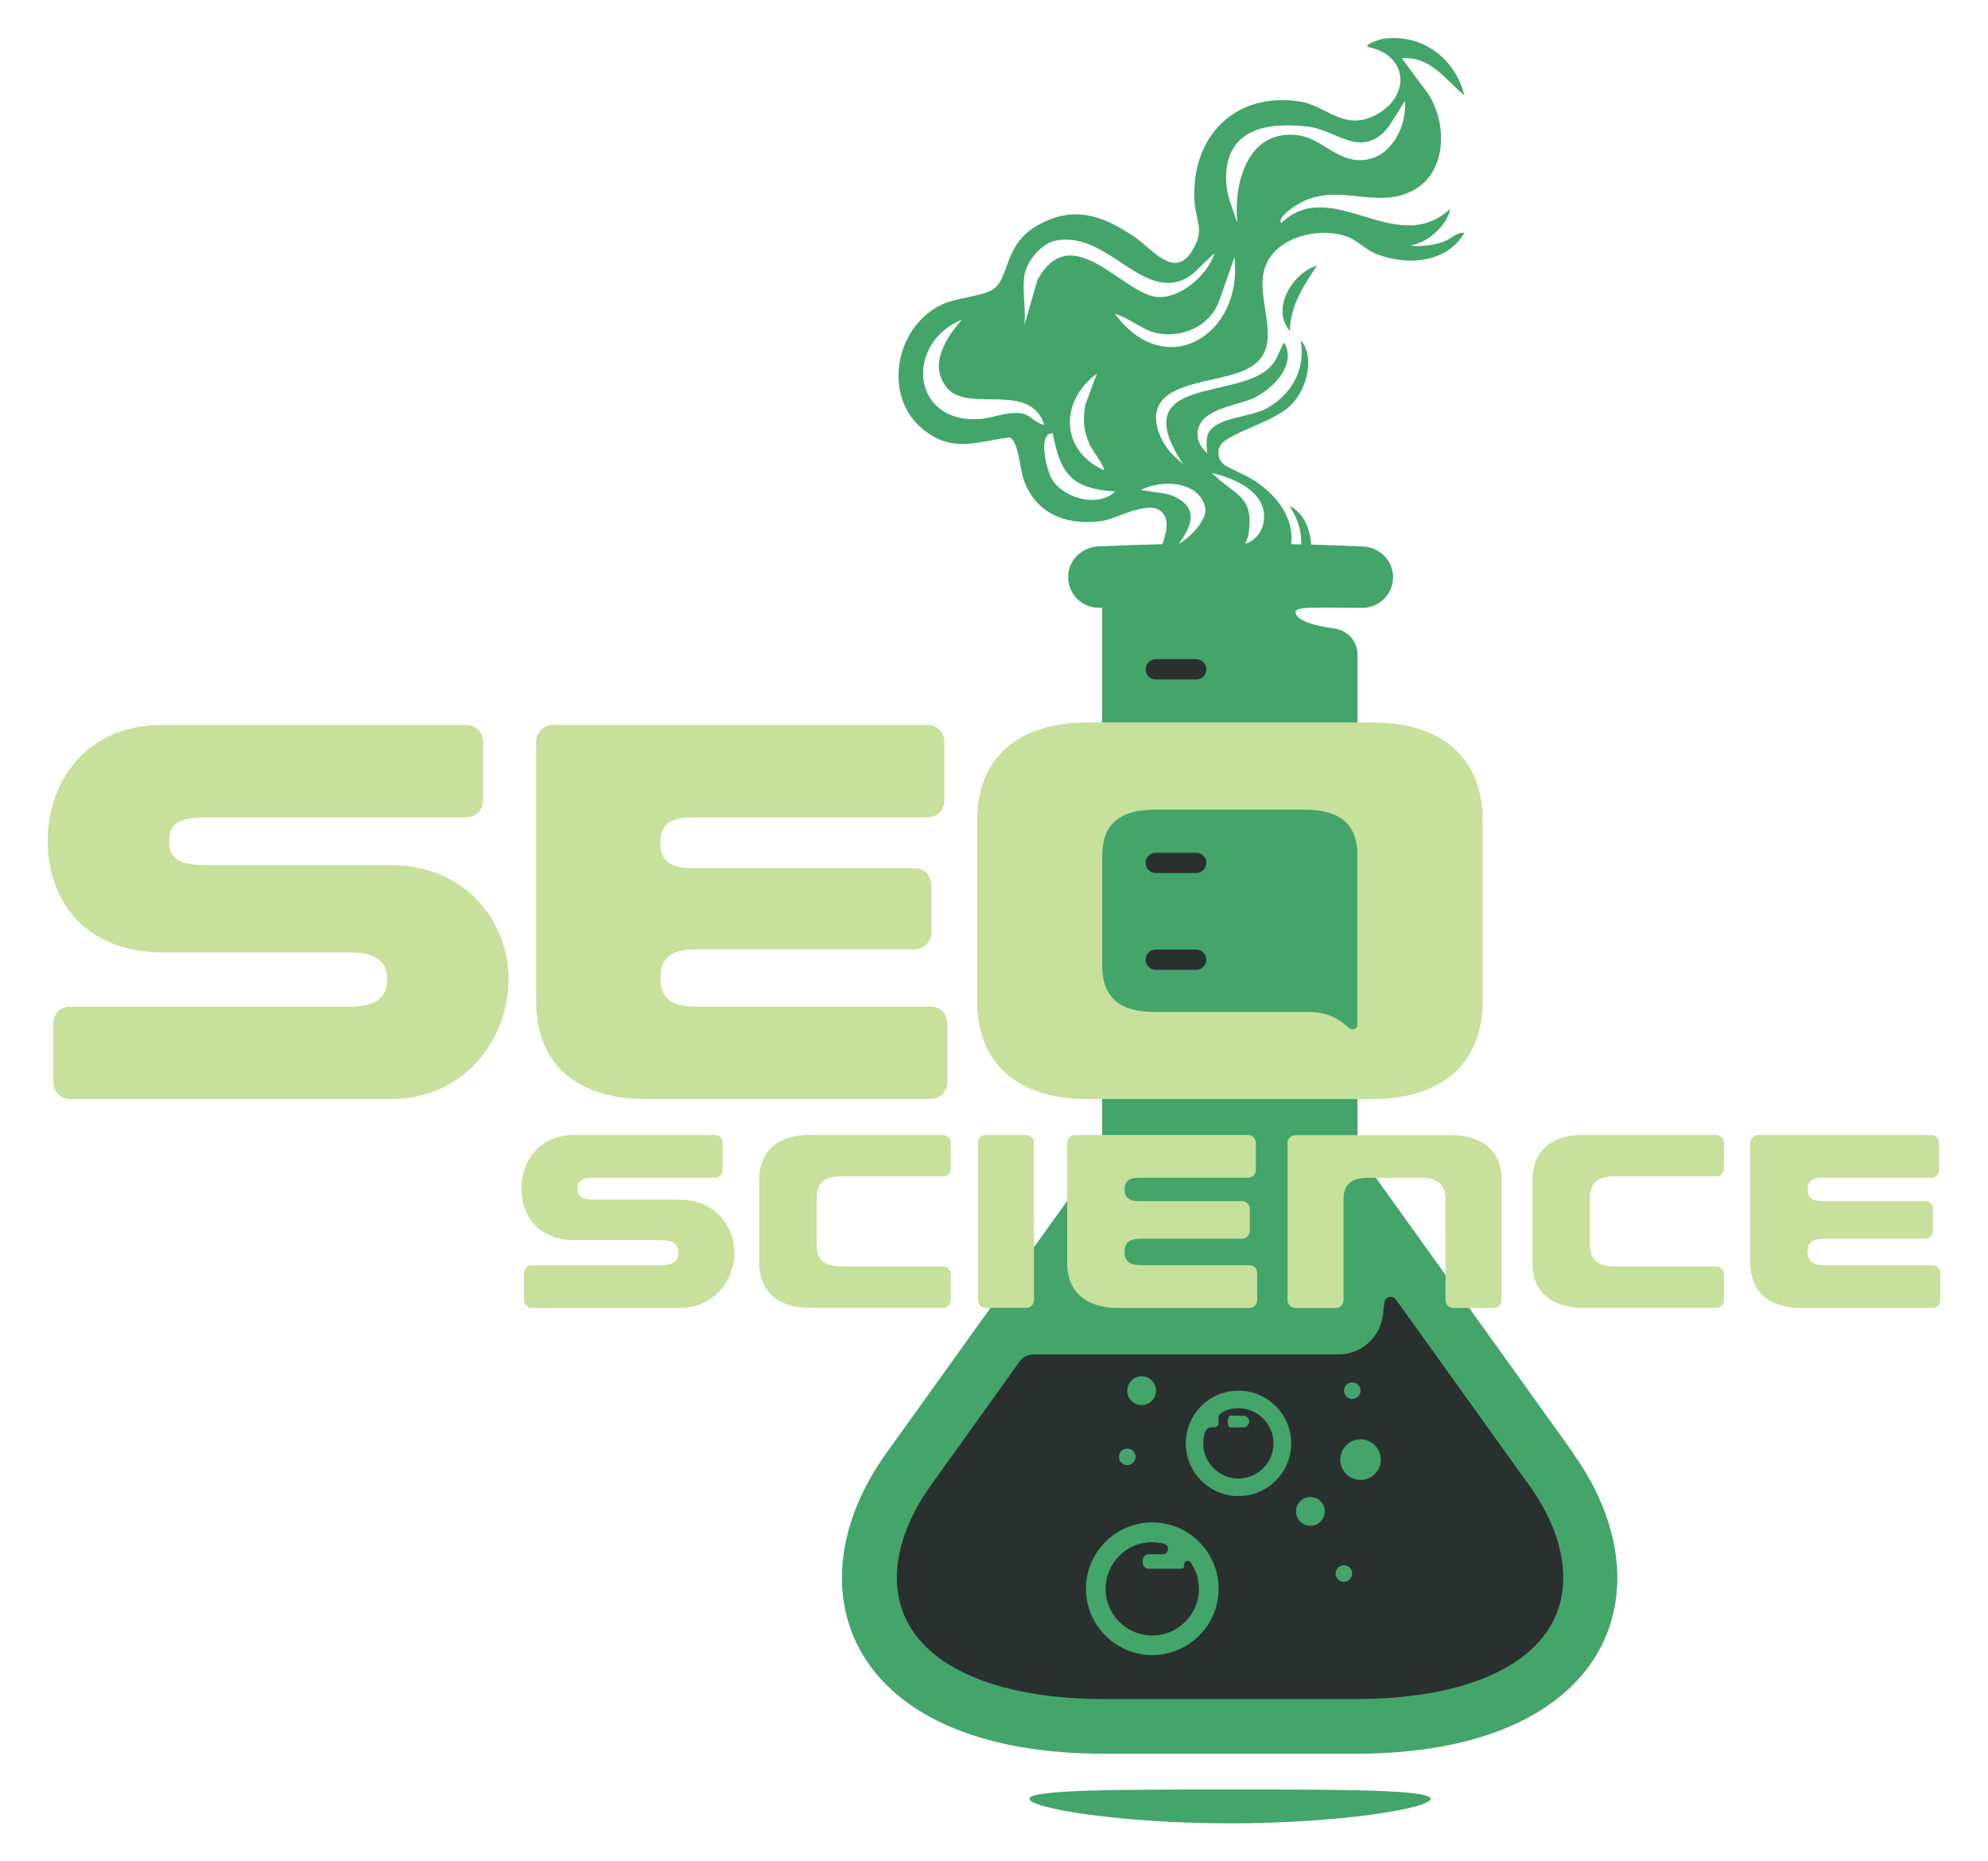 <svg xmlns="http://www.w3.org/2000/svg" id="Layer_1" data-name="Layer 1" viewBox="0 0 235 220"><defs><style>      .cls-1 {        fill: #43a56a;      }      .cls-2 {        fill: #c7e09c;      }      .cls-3 {        fill: #2a302e;      }    </style></defs><g><path class="cls-1" d="M152.48,39.12c.04-3.01,1.61-5.32,3.19-7.72-2.92.87-5.45,5.13-3.19,7.72Z"></path><path class="cls-1" d="M185.96,171.73l-25.49-35.55v-58.82c0-1.56-1.17-2.86-2.72-3.07-2.89-.39-4.61-1.1-4.61-1.96,0-.66,2.44-.51,7.94-.49,2.13-.01,3.82-1.86,3.57-4.04-.2-1.79-1.75-3.13-3.55-3.21-2-.09-4.03-.16-6.1-.22-.13-1.93-.98-3.84-2.57-4.56.97,1.42,1.44,2.97,1.39,4.53-.39,0-.79-.02-1.19-.02.35-3.05-1.6-5.74-4.39-7.54-.79-.51-2.07-1.05-3.29-1.7-1.15-.62-1.26-2.25-.17-2.98,2.32-1.56,6.09-2.41,7.94-4.35,1.81-1.9,2.73-5.57,1.04-7.56.55,3.34-.89,6.29-3.99,8.06-1.92,1.1-5.79,1.01-6.9,2.87-.31.53-.27,1.66-.16,2.46-.83-.77-1.33-1.67-1.09-2.79.54-2.57,4.66-2.81,6.65-3.78,2.28-1.11,5.03-3.92,3.53-6.54-.6.95-.71,1.85-1.51,2.75-3.77,4.27-17.54.96-10.41,11.68l-.94-.86c-.97-.89-1.71-2.01-2.07-3.28-1.54-5.49,5.73-5.32,9.71-6.78,5.79-2.12,2.01-7.48,2.77-11.66.77-4.19,6.4-5.62,9.9-4.35,1.21.44,2.23,1.6,3.6,2.11,3.58,1.34,8.17.99,10.25-2.54-.76-.21-1.58.75-2.61,1.08-1.25.41-2.45.52-3.76.43q1.02-.29,1.59-.59c1.3-.68,2.86-2.24,3.1-3.77-6.42,5.92-13.96-4.08-19.97,1.68-.53-.62,1.47-1.94,2.07-2.29,4.52-2.6,8.96.67,13.31-1.46,4.23-2.07,4.33-7.98,1.96-11.58l-3.08-4.14c3.34-.31,5.13,2.5,7.38,4.36-1.07-4.36-4.99-7.3-9.53-6.68-.36.05-2.25.62-1.88.97,4.96.97,5.11,6.09.64,8.19-3.54,1.66-5.59-1.25-8.61-1.73-7.77-1.24-12.99,4.22-12.5,11.83.16,2.43,1.24,3.28-.27,5.78-2.11,3.47-4.7-.19-6.88-1.65-3.78-2.54-7.2-3.76-11.5-1.28-3.83,2.21-3.25,5.99-5.02,7.4-1.23.98-4.47,1.02-6.4,2-5.34,2.69-6.87,10.82-1.95,14.72,3.47,2.75,6.29,1.38,10.18.88,1.02.53,1.21,3.7,1.58,4.82,1.39,4.22,5.06,5.64,9.3,5.07,1.84-.25,5.88-2.79,7.27-.84.76,1.07.25,2.39-.11,3.58-2.57.06-5.1.15-7.57.26-1.8.08-3.36,1.42-3.55,3.22-.24,2.19,1.46,4.04,3.6,4.04h.39v64.34l-25.49,35.55c-11.55,16.07-4.57,35.55,25.69,35.55h29.75c30.26,0,37.24-19.48,25.69-35.55ZM149.34,61.86c-.33,1.59-1.7,2.39-2.13,2.38.18-.39.33-.78.38-1.15.7-4.56-1.65-4.52-4.34-7.19,3.89.92,6.72,2.93,6.09,5.95ZM144.98,20.02c.55-4.53,4.4-5.63,9.51-5.07,3.32.36,5.8,3.36,8.76.97.46-.38.85-.84,1.17-1.35l1.65-2.64c.24,2.81-1.4,6.3-4.34,6.9-3.43.7-5.33-2.47-8.27-2.84-5.96-.77-7.67,5.61-7.19,10.37l-.8-2.31c-.45-1.29-.64-2.67-.48-4.03ZM121.09,32.57c.29-1.75,2.03-3.88,3.88-4.17,5.32-.84,8.94,5.26,13.36,5.03,1.13-.06,2.18-.58,2.99-1.36l2.26-2.18c-.79,2.53-3.82,5.25-6.55,5.23-4.11-.02-10.29-9.57-14.4-2.01l-1.54,5.34c.21-1.8-.28-4.16,0-5.87ZM128.75,52.44c.24.6,1.97,2.87,1.74,3.13-5.18-2.32-5.24-8.17-.83-11.41l-1.36,3.67c-.32,1.83-.23,2.91.46,4.61ZM120.6,48.84c-1.65-.2-3.16.56-4.72.68-8.18.62-8.97-8.95-2.18-11.74-1.9,2.18-4.02,5.43-1.69,8.13,2.5,2.9,9.77-.86,11.42,4.28-1.16-.16-1.55-1.21-2.84-1.36ZM124.19,56.34c-.46-.96-1.57-5.18.26-5.13.89,4.84,2.31,6.59,7.39,6.88-2.13,2.03-6.45.73-7.65-1.75ZM131.83,37.11c1.8.51,3.33,2.04,5.22,2.32,2.27.34,4.48-.39,5.94-1.99.55-.6.94-1.33,1.21-2.1l1.72-4.94c1.07,9.09-8.06,14.87-14.1,6.72ZM137.39,58.29l-2.53-.37c2.47-1.3,6.98-1.09,7.62,2.15.21,1.08-1.24,3.07-3.12,4.22h-.01c1.09-1.58,2.38-3.63.25-5.16-.65-.46-1.42-.73-2.2-.84Z"></path><path class="cls-1" d="M145.4,211.51c-13.09,0-23.71,0-23.71,1.1s10.62,2.9,23.71,2.9,23.71-1.8,23.71-2.9-10.62-1.1-23.71-1.1Z"></path></g><path class="cls-3" d="M180.72,175.5l-15.7-21.89c-.4-.56-1.28-.34-1.37.35l-.19,1.5c-.33,2.64-2.58,4.63-5.24,4.63h-36.07c-.64,0-1.25.31-1.62.83l-10.45,14.58c-4.13,5.75-5.17,11.63-2.85,16.15,2.99,5.83,11.48,9.17,23.3,9.17h29.75c11.82,0,20.31-3.34,23.3-9.17,2.32-4.52,1.28-10.41-2.85-16.15ZM159.85,163.39c.54,0,.98.44.98.98s-.44.98-.98.98-.98-.44-.98-.98.44-.98.98-.98ZM134.95,162.67c.94,0,1.7.76,1.7,1.7s-.76,1.7-1.7,1.7-1.7-.76-1.7-1.7.76-1.7,1.7-1.7ZM133.25,171.21c.54,0,.98.44.98.98s-.44.98-.98.98-.98-.44-.98-.98.44-.98.98-.98ZM136.21,195.62c-4.32,0-7.84-3.52-7.84-7.84s3.52-7.84,7.84-7.84,7.84,3.52,7.84,7.84-3.52,7.84-7.84,7.84ZM146.4,176.83c-3.43,0-6.23-2.79-6.23-6.23s2.79-6.23,6.23-6.23,6.23,2.79,6.23,6.23-2.79,6.23-6.23,6.23ZM154.9,180.34c-.94,0-1.7-.76-1.7-1.7s.76-1.7,1.7-1.7,1.7.76,1.7,1.7-.76,1.7-1.7,1.7ZM158.86,186.96c-.54,0-.98-.44-.98-.98s.44-.98.98-.98.98.44.98.98-.44.98-.98.98ZM160.83,174.92c-1.33,0-2.4-1.08-2.4-2.4s1.08-2.4,2.4-2.4,2.4,1.08,2.4,2.4-1.08,2.4-2.4,2.4ZM140.41,184.48c-.13,0-.26.06-.34.16-.08.1-.11.22-.09.35.02.1,0,.21-.07.29-.07.08-.16.13-.27.13h-3.86c-.39,0-.7-.31-.7-.7v-.31c0-.39.31-.7.7-.7h1.66c.33,0,.59-.23.63-.55.04-.33-.15-.61-.47-.69-.45-.12-.92-.18-1.39-.18-.11,0-.22,0-.33,0-2.73.16-4.95,2.34-5.17,5.06-.12,1.56.39,3.04,1.45,4.19,1.04,1.13,2.52,1.78,4.05,1.78.15,0,.3,0,.45-.02,2.68-.21,4.85-2.4,5.05-5.08.09-1.27-.24-2.49-.96-3.54-.08-.12-.21-.18-.35-.18ZM146.76,166.46c-.12,0-.24-.02-.36-.02-.67,0-1.34.16-1.93.48-.3.16-.47.47-.45.8l.03.43c.01.14-.04.28-.14.39-.1.11-.23.16-.38.16h-.29c-.35,0-.66.21-.78.54-.18.52-.26,1.07-.22,1.63.13,2.05,1.77,3.71,3.82,3.87.11,0,.22.01.33.01,1.15,0,2.27-.49,3.05-1.34.8-.86,1.18-1.98,1.09-3.15-.16-2-1.79-3.63-3.78-3.8ZM147.59,168.33c-.13.24-.38.39-.65.39h-1.5c-.17,0-.3-.25-.3-.55v-.3c0-.3.14-.55.3-.55h1.5c.37,0,.69.28.73.63.01.13-.01.26-.08.38ZM136.62,103.19h4.78c.66,0,1.2-.54,1.2-1.2s-.54-1.2-1.2-1.2h-4.78c-.66,0-1.2.54-1.2,1.2s.54,1.2,1.2,1.2ZM136.62,80.31h4.78c.66,0,1.2-.54,1.2-1.2s-.54-1.2-1.2-1.2h-4.78c-.66,0-1.2.54-1.2,1.2s.54,1.2,1.2,1.2ZM136.62,114.63h4.78c.66,0,1.2-.54,1.2-1.2s-.54-1.2-1.2-1.2h-4.78c-.66,0-1.2.54-1.2,1.2s.54,1.2,1.2,1.2Z"></path><g><path class="cls-2" d="M60.12,115.77c0,6.89-5.12,14.13-13.91,14.13H8.26c-1.09,0-1.97-.88-1.97-1.97v-6.99c0-1.09.88-1.97,1.97-1.97h33.18c2.79,0,4.34-.95,4.34-3.2s-1.55-3.2-4.34-3.2h-22.23c-9.08,0-13.57-6.11-13.57-13.13s4.49-13.76,13.57-13.76h35.92c1.09,0,1.97.88,1.97,1.97v6.99c0,1.09-.88,1.97-1.97,1.97h-30.63c-3.05,0-4.51.57-4.51,2.82s1.46,2.82,4.51,2.82h21.71c8.79,0,13.91,6.62,13.91,13.51Z"></path><path class="cls-2" d="M82.23,118.97h27.78c1.09,0,1.97.88,1.97,1.97v6.99c0,1.09-.88,1.97-1.97,1.97h-33.76c-7.81,0-12.87-3.95-12.87-11.49v-30.76c0-1.09.88-1.97,1.97-1.97h44.31c1.09,0,1.97.88,1.97,1.97v6.99c0,1.09-.88,1.97-1.97,1.97h-27.9c-2.71,0-3.7,1-3.7,3s.99,3,3.7,3h26.36c1.09,0,1.97.88,1.97,1.97v5.66c0,.52-.21,1.02-.58,1.39-.37.37-.87.58-1.39.58h-25.89c-3.05,0-4.16,1.13-4.16,3.38s1.11,3.38,4.16,3.38Z"></path><path class="cls-2" d="M162.3,85.39h-33.83c-7.87,0-12.96,3.98-12.96,11.56v21.39c0,7.58,5.09,11.56,12.96,11.56h33.83c7.86,0,12.96-3.98,12.96-11.56v-21.39c0-7.58-5.09-11.56-12.96-11.56ZM160.47,113.06v8.02c0,.5-.58.77-.96.45l-.62-.51c-1.08-.89-2.42-1.36-3.81-1.41h-18.54c-4.03,0-6.25-1.58-6.25-5.49v-12.92c0-3.92,2.22-5.5,6.25-5.5h17.68c4.04,0,6.25,1.58,6.25,5.49v11.87Z"></path></g><g><path class="cls-2" d="M86.82,148.06c0,3.18-2.37,6.53-6.43,6.53h-17.53c-.5,0-.91-.41-.91-.91v-3.23c0-.5.41-.91.91-.91h15.33c1.29,0,2.01-.44,2.01-1.48s-.72-1.48-2.01-1.48h-10.28c-4.2,0-6.27-2.82-6.27-6.07s2.07-6.36,6.27-6.36h16.6c.5,0,.91.41.91.91v3.23c0,.5-.41.91-.91.91h-14.16c-1.41,0-2.09.26-2.09,1.3s.68,1.3,2.09,1.3h10.03c4.06,0,6.43,3.06,6.43,6.24Z"></path><path class="cls-2" d="M95.7,134.15h15.78c.5,0,.91.41.91.91v3.07c0,.5-.41.91-.91.91h-12.07c-1.85,0-2.87.72-2.87,2.52v5.61c0,1.8,1.02,2.52,2.87,2.52h12.07c.24,0,.47.1.64.27s.27.4.27.64v3.07c0,.5-.41.91-.91.91h-15.78c-3.61,0-5.95-1.83-5.95-5.31v-9.82c0-3.48,2.34-5.31,5.95-5.31Z"></path><path class="cls-2" d="M115.61,153.68v-18.61c0-.24.1-.47.27-.65s.4-.27.64-.27h4.8c.5,0,.91.41.91.91v18.61c0,.5-.41.91-.91.91h-4.8c-.5,0-.91-.41-.91-.91Z"></path><path class="cls-2" d="M134.86,149.54h12.84c.5,0,.91.41.91.91v3.23c0,.5-.41.91-.91.91h-15.6c-3.61,0-5.95-1.83-5.95-5.31v-14.22c0-.5.41-.91.91-.91h20.48c.5,0,.91.41.91.91v3.23c0,.5-.41.91-.91.91h-12.89c-1.25,0-1.71.46-1.71,1.38s.46,1.39,1.71,1.39h12.18c.5,0,.91.41.91.91v2.62c0,.24-.1.47-.27.64-.17.17-.4.27-.64.27h-11.97c-1.41,0-1.93.52-1.93,1.56s.52,1.56,1.93,1.56Z"></path><path class="cls-2" d="M177.5,139.46v14.22c0,.5-.41.91-.91.91h-4.8c-.5,0-.91-.41-.91-.91v-11.95c0-1.8-1.02-2.52-2.87-2.52h-6.32c-1.85,0-2.87.73-2.87,2.53v11.95c0,.5-.41.91-.91.91h-4.8c-.5,0-.91-.41-.91-.91v-18.61c0-.5.41-.91.91-.91h18.45c3.61,0,5.95,1.83,5.95,5.31Z"></path><path class="cls-2" d="M187.1,134.15h15.78c.5,0,.91.41.91.91v3.07c0,.5-.41.91-.91.91h-12.07c-1.85,0-2.87.72-2.87,2.52v5.61c0,1.8,1.02,2.52,2.87,2.52h12.07c.24,0,.47.1.64.27s.27.4.27.64v3.07c0,.5-.41.91-.91.91h-15.78c-3.61,0-5.95-1.83-5.95-5.31v-9.82c0-3.48,2.34-5.31,5.95-5.31Z"></path><path class="cls-2" d="M215.61,149.54h12.84c.5,0,.91.41.91.91v3.23c0,.5-.41.91-.91.91h-15.6c-3.61,0-5.95-1.83-5.95-5.31v-14.22c0-.5.41-.91.91-.91h20.48c.5,0,.91.41.91.91v3.23c0,.5-.41.91-.91.91h-12.89c-1.25,0-1.71.46-1.71,1.38s.46,1.39,1.71,1.39h12.18c.5,0,.91.41.91.91v2.62c0,.24-.1.47-.27.64-.17.17-.4.27-.64.27h-11.97c-1.41,0-1.93.52-1.93,1.56s.52,1.56,1.93,1.56Z"></path></g></svg>